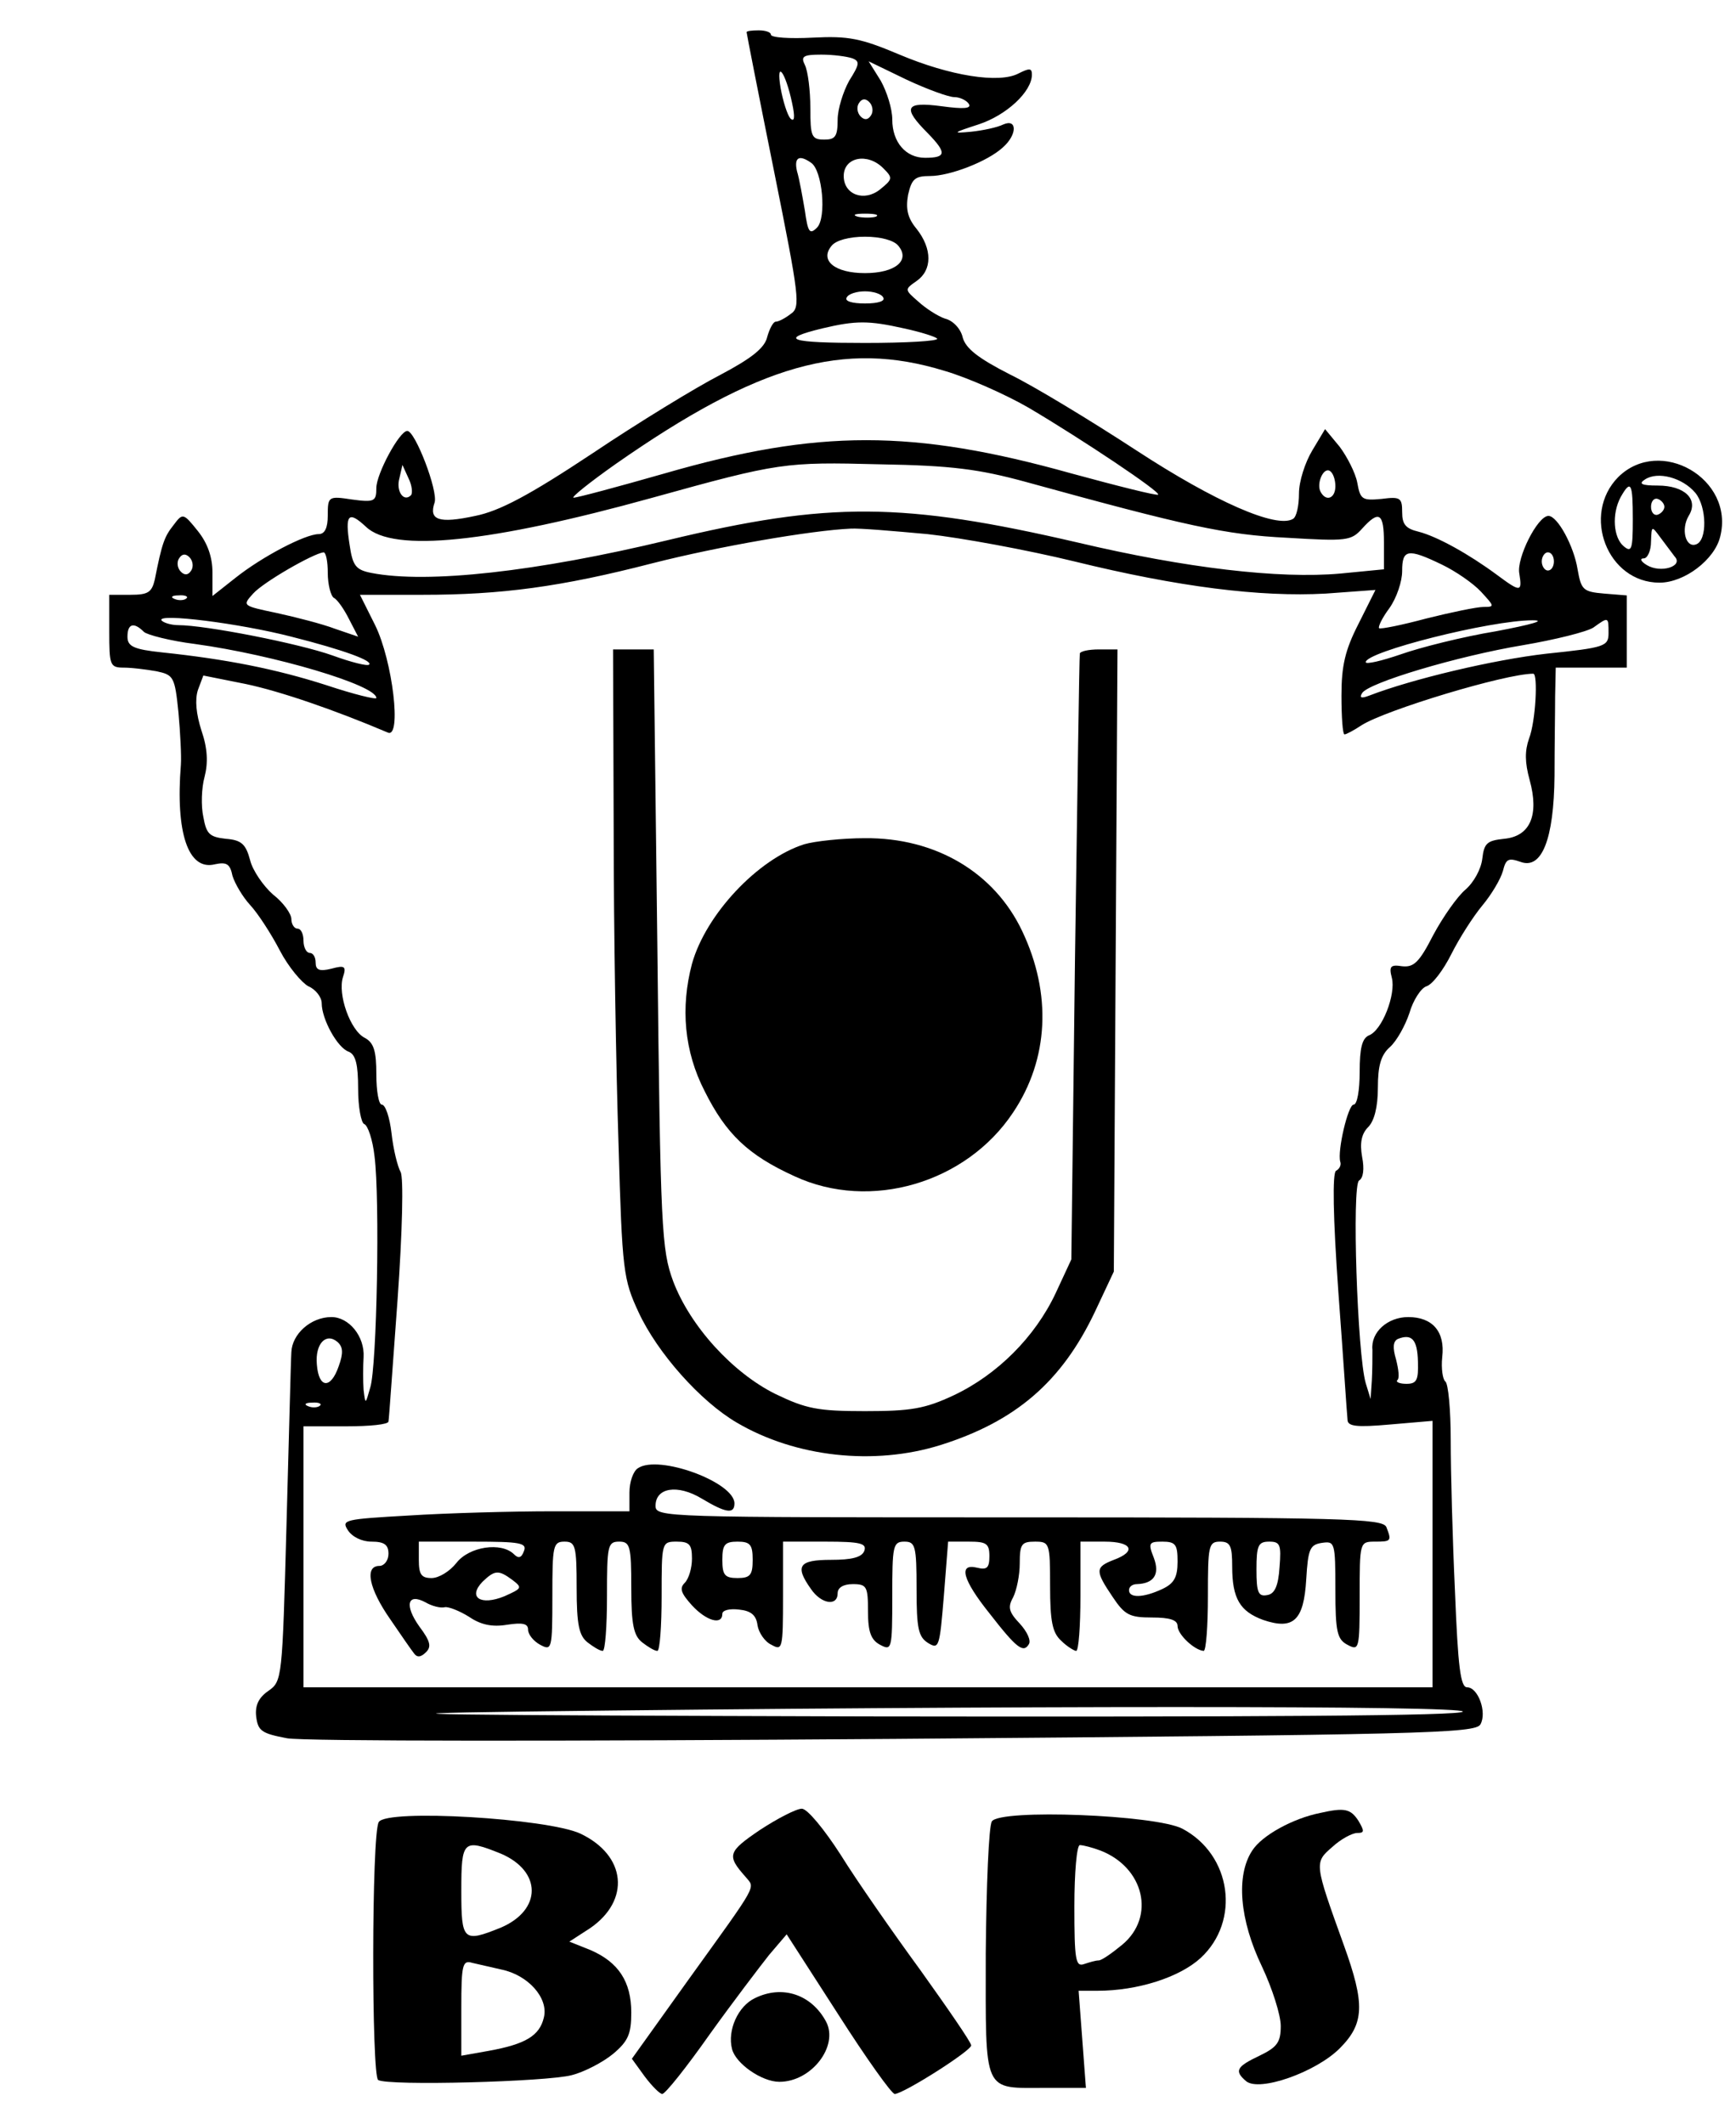 <?xml version="1.0" encoding="UTF-8" standalone="yes"?>
<svg version="1.0" xmlns="http://www.w3.org/2000/svg" width="286" height="350" viewBox="0 0 286 350" preserveAspectRatio="xMidYMid meet">
  <g transform="translate(0,350) scale(0.1,-0.1)" fill="#000000" stroke="none">
    <path d="M1230 3447 c0 -2 20 -104 45 -228 42 -209 44 -225 28 -236 -9 -7 -20
-13 -25 -13 -4 0 -10 -11 -14 -25 -4 -18 -25 -35 -78 -63 -39 -20 -134 -78
-210 -129 -104 -69 -153 -95 -193 -103 -60 -13 -77 -7 -67 22 6 19 -32 118
-45 118 -13 0 -51 -71 -51 -94 0 -22 -3 -24 -40 -19 -39 6 -40 5 -40 -26 0
-21 -5 -31 -15 -31 -22 0 -93 -37 -137 -72 l-38 -30 0 39 c0 25 -8 48 -24 68
-24 30 -25 30 -40 10 -15 -19 -19 -29 -31 -90 -5 -21 -11 -25 -40 -25 l-35 0
0 -60 c0 -56 1 -60 24 -60 13 0 37 -3 54 -6 28 -6 30 -9 36 -68 3 -33 5 -72 4
-86 -9 -112 12 -175 56 -164 19 4 25 1 29 -19 4 -13 17 -35 29 -48 13 -14 35
-48 49 -75 14 -27 36 -53 47 -59 12 -5 22 -18 22 -28 0 -26 26 -74 45 -80 11
-5 15 -21 15 -61 0 -30 5 -56 10 -58 6 -2 14 -26 17 -53 9 -70 4 -346 -7 -381
-8 -28 -8 -29 -11 -4 -1 14 -1 38 0 54 2 34 -24 66 -53 66 -34 0 -65 -28 -66
-58 -1 -15 -4 -143 -8 -284 -7 -254 -7 -258 -30 -274 -16 -11 -22 -24 -20 -42
3 -24 9 -28 51 -36 28 -5 461 -5 1003 -1 867 7 955 9 963 24 11 20 -4 61 -22
61 -11 0 -15 34 -20 158 -4 86 -7 198 -7 249 0 50 -4 94 -9 97 -4 3 -7 21 -5
40 5 42 -16 66 -56 66 -34 0 -62 -25 -59 -54 0 -11 0 -34 -1 -51 l-2 -30 -8
26 c-14 48 -23 326 -11 334 7 4 9 19 5 39 -4 23 -1 38 10 49 10 10 16 33 16
65 0 36 5 54 20 67 11 10 25 35 32 56 6 21 19 41 28 44 10 3 28 27 41 53 13
26 36 62 51 80 15 18 30 43 34 57 5 20 9 22 29 15 35 -13 55 37 56 142 0 46 1
104 1 131 l1 47 58 0 59 0 0 59 0 60 -37 3 c-35 3 -38 6 -44 40 -6 38 -33 88
-48 88 -18 0 -53 -70 -48 -95 5 -31 2 -31 -37 -2 -46 34 -98 63 -129 71 -21 5
-27 12 -27 32 0 24 -3 26 -34 22 -32 -3 -35 -1 -40 27 -3 16 -17 43 -29 59
l-24 29 -21 -35 c-12 -20 -22 -51 -22 -71 0 -20 -4 -39 -10 -42 -27 -16 -128
28 -258 113 -75 49 -169 106 -208 125 -53 27 -73 43 -78 61 -3 14 -16 28 -29
31 -12 4 -32 17 -44 28 -23 20 -23 20 -3 34 26 18 26 53 0 86 -15 18 -18 33
-14 56 6 26 11 31 36 31 33 0 95 24 120 47 24 21 24 48 1 38 -10 -5 -34 -10
-53 -12 -32 -3 -31 -2 12 12 46 15 88 54 88 82 0 11 -4 11 -22 2 -32 -17 -113
-4 -196 31 -64 27 -84 31 -143 28 -38 -2 -69 0 -69 5 0 4 -9 7 -20 7 -11 0
-20 -1 -20 -3z m174 -43 c13 -5 12 -10 -5 -37 -10 -18 -19 -47 -19 -64 0 -28
-4 -33 -22 -33 -21 0 -23 5 -23 52 0 29 -4 61 -9 71 -7 14 -3 17 27 17 20 0
42 -3 51 -6z m168 -64 c9 0 20 -5 24 -11 5 -8 -8 -9 -45 -4 -60 8 -65 -2 -22
-45 31 -32 30 -40 -5 -40 -32 0 -54 26 -54 63 0 18 -9 46 -19 64 l-20 32 62
-30 c34 -16 70 -29 79 -29z m-267 -10 c5 -23 4 -32 -3 -25 -5 6 -12 28 -16 50
-8 48 8 27 19 -25z m130 -20 c-5 -8 -11 -8 -17 -2 -6 6 -7 16 -3 22 5 8 11 8
17 2 6 -6 7 -16 3 -22z m-99 -78 c19 -12 26 -91 10 -107 -12 -12 -15 -8 -20
28 -4 23 -9 52 -13 65 -5 22 3 28 23 14z m119 -9 c16 -16 16 -18 -5 -35 -26
-21 -60 -9 -60 22 0 31 39 39 65 13z m-12 -80 c-7 -2 -21 -2 -30 0 -10 3 -4 5
12 5 17 0 24 -2 18 -5z m37 -48 c20 -24 -5 -45 -55 -45 -50 0 -75 21 -55 45 7
9 29 15 55 15 26 0 48 -6 55 -15z m-25 -85 c4 -6 -8 -10 -30 -10 -22 0 -34 4
-30 10 3 6 17 10 30 10 13 0 27 -4 30 -10z m34 -51 c28 -6 53 -14 55 -17 2 -4
-52 -7 -119 -7 -125 0 -144 6 -70 24 55 13 76 13 134 0z m67 -70 c38 -11 101
-39 139 -61 88 -52 218 -139 213 -143 -2 -2 -66 14 -143 35 -261 73 -417 73
-670 0 -77 -22 -144 -40 -150 -40 -5 0 26 25 70 56 235 164 375 204 541 153z
m134 -183 c265 -73 329 -87 430 -92 99 -6 106 -5 124 15 28 31 36 26 36 -23
l0 -44 -72 -7 c-101 -9 -254 9 -432 51 -289 67 -410 68 -676 4 -216 -52 -396
-72 -488 -54 -26 5 -31 12 -36 46 -8 51 -2 57 27 30 45 -43 205 -26 472 48
209 58 218 59 375 55 118 -2 163 -8 240 -29z m-1013 -22 c-12 -12 -25 7 -19
28 l5 22 10 -22 c6 -12 7 -25 4 -28z m1523 15 c0 -20 -15 -26 -24 -10 -8 13 4
42 15 35 5 -3 9 -14 9 -25z m-672 -79 c55 -6 164 -26 242 -45 171 -42 306 -59
414 -53 l82 6 -28 -56 c-22 -43 -28 -69 -28 -118 0 -35 2 -64 5 -64 3 0 16 7
28 15 39 25 237 85 283 85 8 0 4 -79 -7 -107 -7 -20 -7 -39 1 -68 16 -58 1
-93 -42 -97 -28 -3 -33 -7 -36 -33 -2 -17 -14 -39 -28 -51 -13 -11 -37 -45
-53 -75 -23 -45 -32 -53 -51 -51 -19 3 -22 0 -17 -19 7 -27 -16 -87 -38 -95
-11 -5 -15 -21 -15 -60 0 -30 -4 -54 -10 -54 -9 0 -27 -76 -22 -94 2 -5 -1
-12 -7 -15 -6 -4 -5 -75 4 -201 8 -107 14 -201 15 -209 0 -11 14 -13 70 -8
l70 6 0 -220 0 -219 -930 0 -930 0 0 215 0 215 70 0 c39 0 70 3 70 8 1 4 7 94
15 201 8 113 10 201 5 210 -5 9 -12 37 -15 64 -3 26 -10 47 -16 47 -5 0 -9 22
-9 50 0 38 -4 52 -19 60 -24 12 -45 72 -36 100 6 18 3 20 -19 14 -20 -5 -26
-2 -26 10 0 9 -4 16 -10 16 -5 0 -10 9 -10 20 0 11 -4 20 -10 20 -5 0 -10 7
-10 16 0 8 -13 27 -30 40 -16 14 -34 40 -38 57 -7 26 -14 33 -40 35 -27 3 -32
8 -37 36 -4 18 -3 48 2 66 6 23 5 47 -5 76 -9 28 -11 51 -6 67 l9 24 70 -14
c57 -12 147 -43 234 -80 23 -10 8 118 -21 177 l-25 50 103 0 c130 0 228 13
379 52 110 28 261 54 326 57 15 1 72 -4 127 -9z m-1213 -60 c-5 -8 -11 -8 -17
-2 -6 6 -7 16 -3 22 5 8 11 8 17 2 6 -6 7 -16 3 -22z m225 -4 c0 -19 5 -38 10
-41 6 -3 17 -19 25 -35 l15 -29 -38 13 c-21 8 -64 19 -96 26 -57 12 -57 12
-39 32 17 19 99 66 116 68 4 0 7 -15 7 -34z m1835 14 c23 -11 52 -31 65 -45
22 -24 23 -25 4 -25 -11 0 -54 -9 -94 -19 -41 -11 -76 -18 -78 -16 -2 2 5 17
17 33 12 17 21 44 21 61 0 36 9 38 65 11z m185 5 c0 -8 -4 -15 -10 -15 -5 0
-10 7 -10 15 0 8 5 15 10 15 6 0 10 -7 10 -15z m-2253 -61 c-3 -3 -12 -4 -19
-1 -8 3 -5 6 6 6 11 1 17 -2 13 -5z m173 -63 c87 -22 135 -40 128 -46 -2 -3
-30 4 -60 15 -56 20 -210 50 -254 50 -12 0 -25 4 -28 8 -7 12 129 -5 214 -27z
m1985 9 c-55 -9 -126 -27 -157 -38 -32 -11 -58 -17 -58 -13 0 17 205 69 275
69 23 0 -2 -7 -60 -18z m185 -3 c0 -22 -6 -24 -102 -34 -88 -10 -222 -42 -292
-69 -13 -5 -17 -4 -12 4 10 17 157 61 265 79 53 9 105 22 116 29 25 18 25 18
25 -9z m-2413 2 c5 -5 44 -15 84 -20 131 -18 299 -68 299 -89 0 -3 -37 6 -82
21 -84 27 -166 43 -270 54 -48 5 -58 10 -58 26 0 21 10 25 27 8z m321 -1210
c-13 -38 -33 -37 -36 3 -3 34 15 53 34 37 9 -8 10 -18 2 -40z m1778 8 c1 -31
-2 -37 -19 -37 -11 0 -18 3 -15 6 4 3 2 18 -2 34 -6 20 -5 30 3 34 23 9 32 -1
33 -37z m-1809 -73 c-3 -3 -12 -4 -19 -1 -8 3 -5 6 6 6 11 1 17 -2 13 -5z
m1883 -504 c0 -7 -333 -9 -982 -8 -704 2 -865 4 -568 8 808 10 1550 10 1550 0z"/>
    <path d="M1011 2133 c0 -164 4 -397 8 -518 6 -210 8 -223 33 -277 31 -67 102
-147 162 -182 97 -57 226 -71 335 -37 124 39 200 104 255 220 l31 66 3 513 3
512 -31 0 c-16 0 -31 -3 -31 -7 -1 -5 -4 -231 -8 -503 l-6 -495 -26 -56 c-34
-72 -96 -134 -168 -168 -47 -22 -70 -26 -146 -26 -78 0 -97 4 -147 28 -71 35
-141 112 -169 186 -19 52 -21 84 -26 548 l-6 493 -34 0 -33 0 1 -297z"/>
    <path d="M1325 2109 c-76 -24 -162 -115 -185 -197 -19 -72 -13 -144 21 -210
35 -70 71 -105 148 -140 125 -58 283 -11 360 105 59 88 64 196 15 299 -46 97
-143 154 -259 153 -38 0 -83 -5 -100 -10z"/>
    <path d="M1051 1081 c-8 -5 -14 -23 -14 -40 l0 -31 -126 0 c-69 0 -176 -3
-238 -7 -105 -6 -111 -7 -100 -24 7 -11 23 -19 39 -19 21 0 28 -5 28 -20 0
-11 -7 -20 -15 -20 -25 0 -17 -38 18 -88 17 -25 35 -51 39 -56 5 -7 11 -7 20
2 9 9 7 18 -11 42 -25 35 -20 56 10 40 10 -6 25 -10 32 -8 6 1 24 -6 40 -16
19 -13 38 -17 62 -13 26 4 35 2 35 -8 0 -8 9 -19 20 -25 19 -10 20 -8 20 80 0
83 1 90 20 90 18 0 20 -7 20 -76 0 -61 4 -79 18 -90 9 -7 20 -14 25 -14 4 0 7
41 7 90 0 83 1 90 20 90 18 0 20 -7 20 -76 0 -61 4 -79 18 -90 9 -7 20 -14 25
-14 4 0 7 41 7 90 0 89 0 90 25 90 21 0 25 -5 25 -28 0 -15 -5 -33 -12 -40 -9
-9 -6 -17 12 -37 24 -26 50 -33 50 -14 0 6 12 9 28 7 19 -2 28 -9 30 -26 2
-12 12 -27 23 -32 18 -10 19 -7 19 80 l0 90 70 0 c58 0 68 -3 64 -15 -4 -11
-21 -15 -55 -15 -53 0 -60 -10 -33 -48 17 -25 44 -29 44 -7 0 9 9 15 25 15 23
0 25 -4 25 -45 0 -34 5 -47 20 -55 19 -10 20 -8 20 80 0 83 1 90 20 90 18 0
20 -7 20 -78 0 -65 3 -79 19 -89 18 -11 19 -7 26 78 l7 89 34 0 c29 0 34 -3
34 -24 0 -19 -4 -23 -20 -19 -32 8 -24 -20 20 -75 45 -58 56 -66 65 -51 4 6
-3 21 -15 34 -18 19 -20 27 -11 43 6 12 11 37 11 56 0 32 3 36 25 36 24 0 25
-2 25 -73 0 -59 4 -77 18 -90 10 -10 22 -17 25 -17 4 0 7 41 7 90 l0 90 40 0
c45 0 53 -16 15 -30 -31 -12 -31 -18 -2 -61 20 -30 28 -34 65 -34 29 0 42 -4
42 -14 0 -14 28 -40 43 -41 4 0 7 41 7 90 0 83 1 90 20 90 17 0 20 -7 20 -41
0 -53 13 -74 51 -88 50 -17 67 -1 71 67 3 50 6 57 26 60 21 3 22 1 22 -77 0
-70 3 -82 20 -91 19 -10 20 -8 20 80 0 89 0 90 25 90 27 0 28 1 19 24 -6 14
-68 16 -605 16 -585 0 -599 0 -599 19 0 30 36 36 76 12 40 -24 54 -26 54 -8 0
35 -125 81 -159 58z m-188 -137 c-4 -11 -9 -12 -16 -5 -21 21 -74 13 -95 -14
-11 -14 -29 -25 -41 -25 -17 0 -21 6 -21 30 l0 30 90 0 c77 0 89 -2 83 -16z
m377 -14 c0 -25 -4 -30 -25 -30 -21 0 -25 5 -25 30 0 25 4 30 25 30 21 0 25
-5 25 -30z m700 -3 c0 -26 -6 -36 -25 -45 -32 -15 -55 -15 -55 -2 0 6 6 10 13
10 28 1 38 16 28 43 -10 25 -8 27 14 27 22 0 25 -5 25 -33z m168 -9 c-2 -31
-8 -44 -20 -46 -15 -3 -18 4 -18 42 0 40 3 46 21 46 18 0 20 -5 17 -42z
m-1264 -21 c17 -13 16 -14 -13 -27 -39 -16 -61 -2 -36 24 20 19 26 20 49 3z"/>
    <path d="M2666 2714 c-61 -62 -18 -174 68 -174 41 0 91 38 100 76 24 95 -99
166 -168 98z m127 -26 c19 -23 20 -79 1 -85 -17 -6 -25 25 -12 47 17 27 -6 50
-51 50 -27 0 -32 3 -21 10 21 14 62 3 83 -22z m-103 -44 c0 -49 -2 -55 -15
-44 -17 14 -20 53 -5 81 17 30 20 23 20 -37z m52 21 c0 -5 -5 -11 -11 -13 -6
-2 -11 4 -11 13 0 9 5 15 11 13 6 -2 11 -8 11 -13z m17 -82 c15 -16 -23 -28
-46 -14 -10 6 -12 11 -5 11 6 0 12 12 12 28 1 26 1 26 15 7 8 -11 19 -25 24
-32z"/>
    <path d="M1252 485 c-53 -36 -55 -42 -24 -77 16 -20 24 -6 -94 -170 l-93 -130
21 -29 c12 -16 25 -29 29 -29 5 0 40 44 78 98 38 53 83 112 98 131 l29 34 85
-132 c46 -72 88 -131 93 -131 14 0 126 71 126 80 0 5 -38 60 -83 123 -46 63
-106 149 -132 191 -27 42 -55 76 -64 76 -9 0 -40 -16 -69 -35z"/>
    <path d="M2175 513 c-45 -9 -96 -37 -112 -62 -27 -41 -21 -114 16 -191 17 -36
31 -80 31 -98 0 -27 -6 -35 -35 -49 -38 -18 -42 -25 -22 -42 22 -18 115 15
154 54 41 41 42 73 7 170 -49 136 -49 136 -19 162 14 13 33 23 41 23 12 0 12
3 2 20 -13 20 -23 22 -63 13z"/>
    <path d="M624 498 c-12 -19 -12 -418 -1 -425 16 -10 278 -3 319 8 20 5 51 21
68 35 25 21 30 33 30 68 0 51 -21 83 -67 103 l-35 14 34 22 c67 46 60 120 -16
156 -54 25 -319 41 -332 19z m201 -52 c68 -29 68 -93 0 -122 -62 -25 -65 -22
-65 61 0 83 3 86 65 61z m1 -191 c44 -9 78 -47 70 -79 -7 -30 -30 -44 -91 -55
l-45 -8 0 79 c0 71 2 79 18 74 9 -2 31 -7 48 -11z"/>
    <path d="M1634 499 c-5 -8 -9 -105 -10 -217 0 -235 -6 -222 100 -222 l65 0 -6
80 -6 80 31 0 c66 0 135 22 170 54 66 61 51 170 -30 213 -44 23 -301 33 -314
12z m179 -48 c72 -28 91 -109 36 -155 -17 -14 -34 -26 -39 -26 -5 0 -15 -3
-24 -6 -14 -5 -16 7 -16 95 0 56 4 101 9 101 5 0 21 -4 34 -9z"/>
    <path d="M1244 208 c-28 -13 -46 -53 -38 -84 6 -24 49 -54 78 -54 53 0 98 59
77 99 -24 45 -72 61 -117 39z"/>
  </g>
</svg>